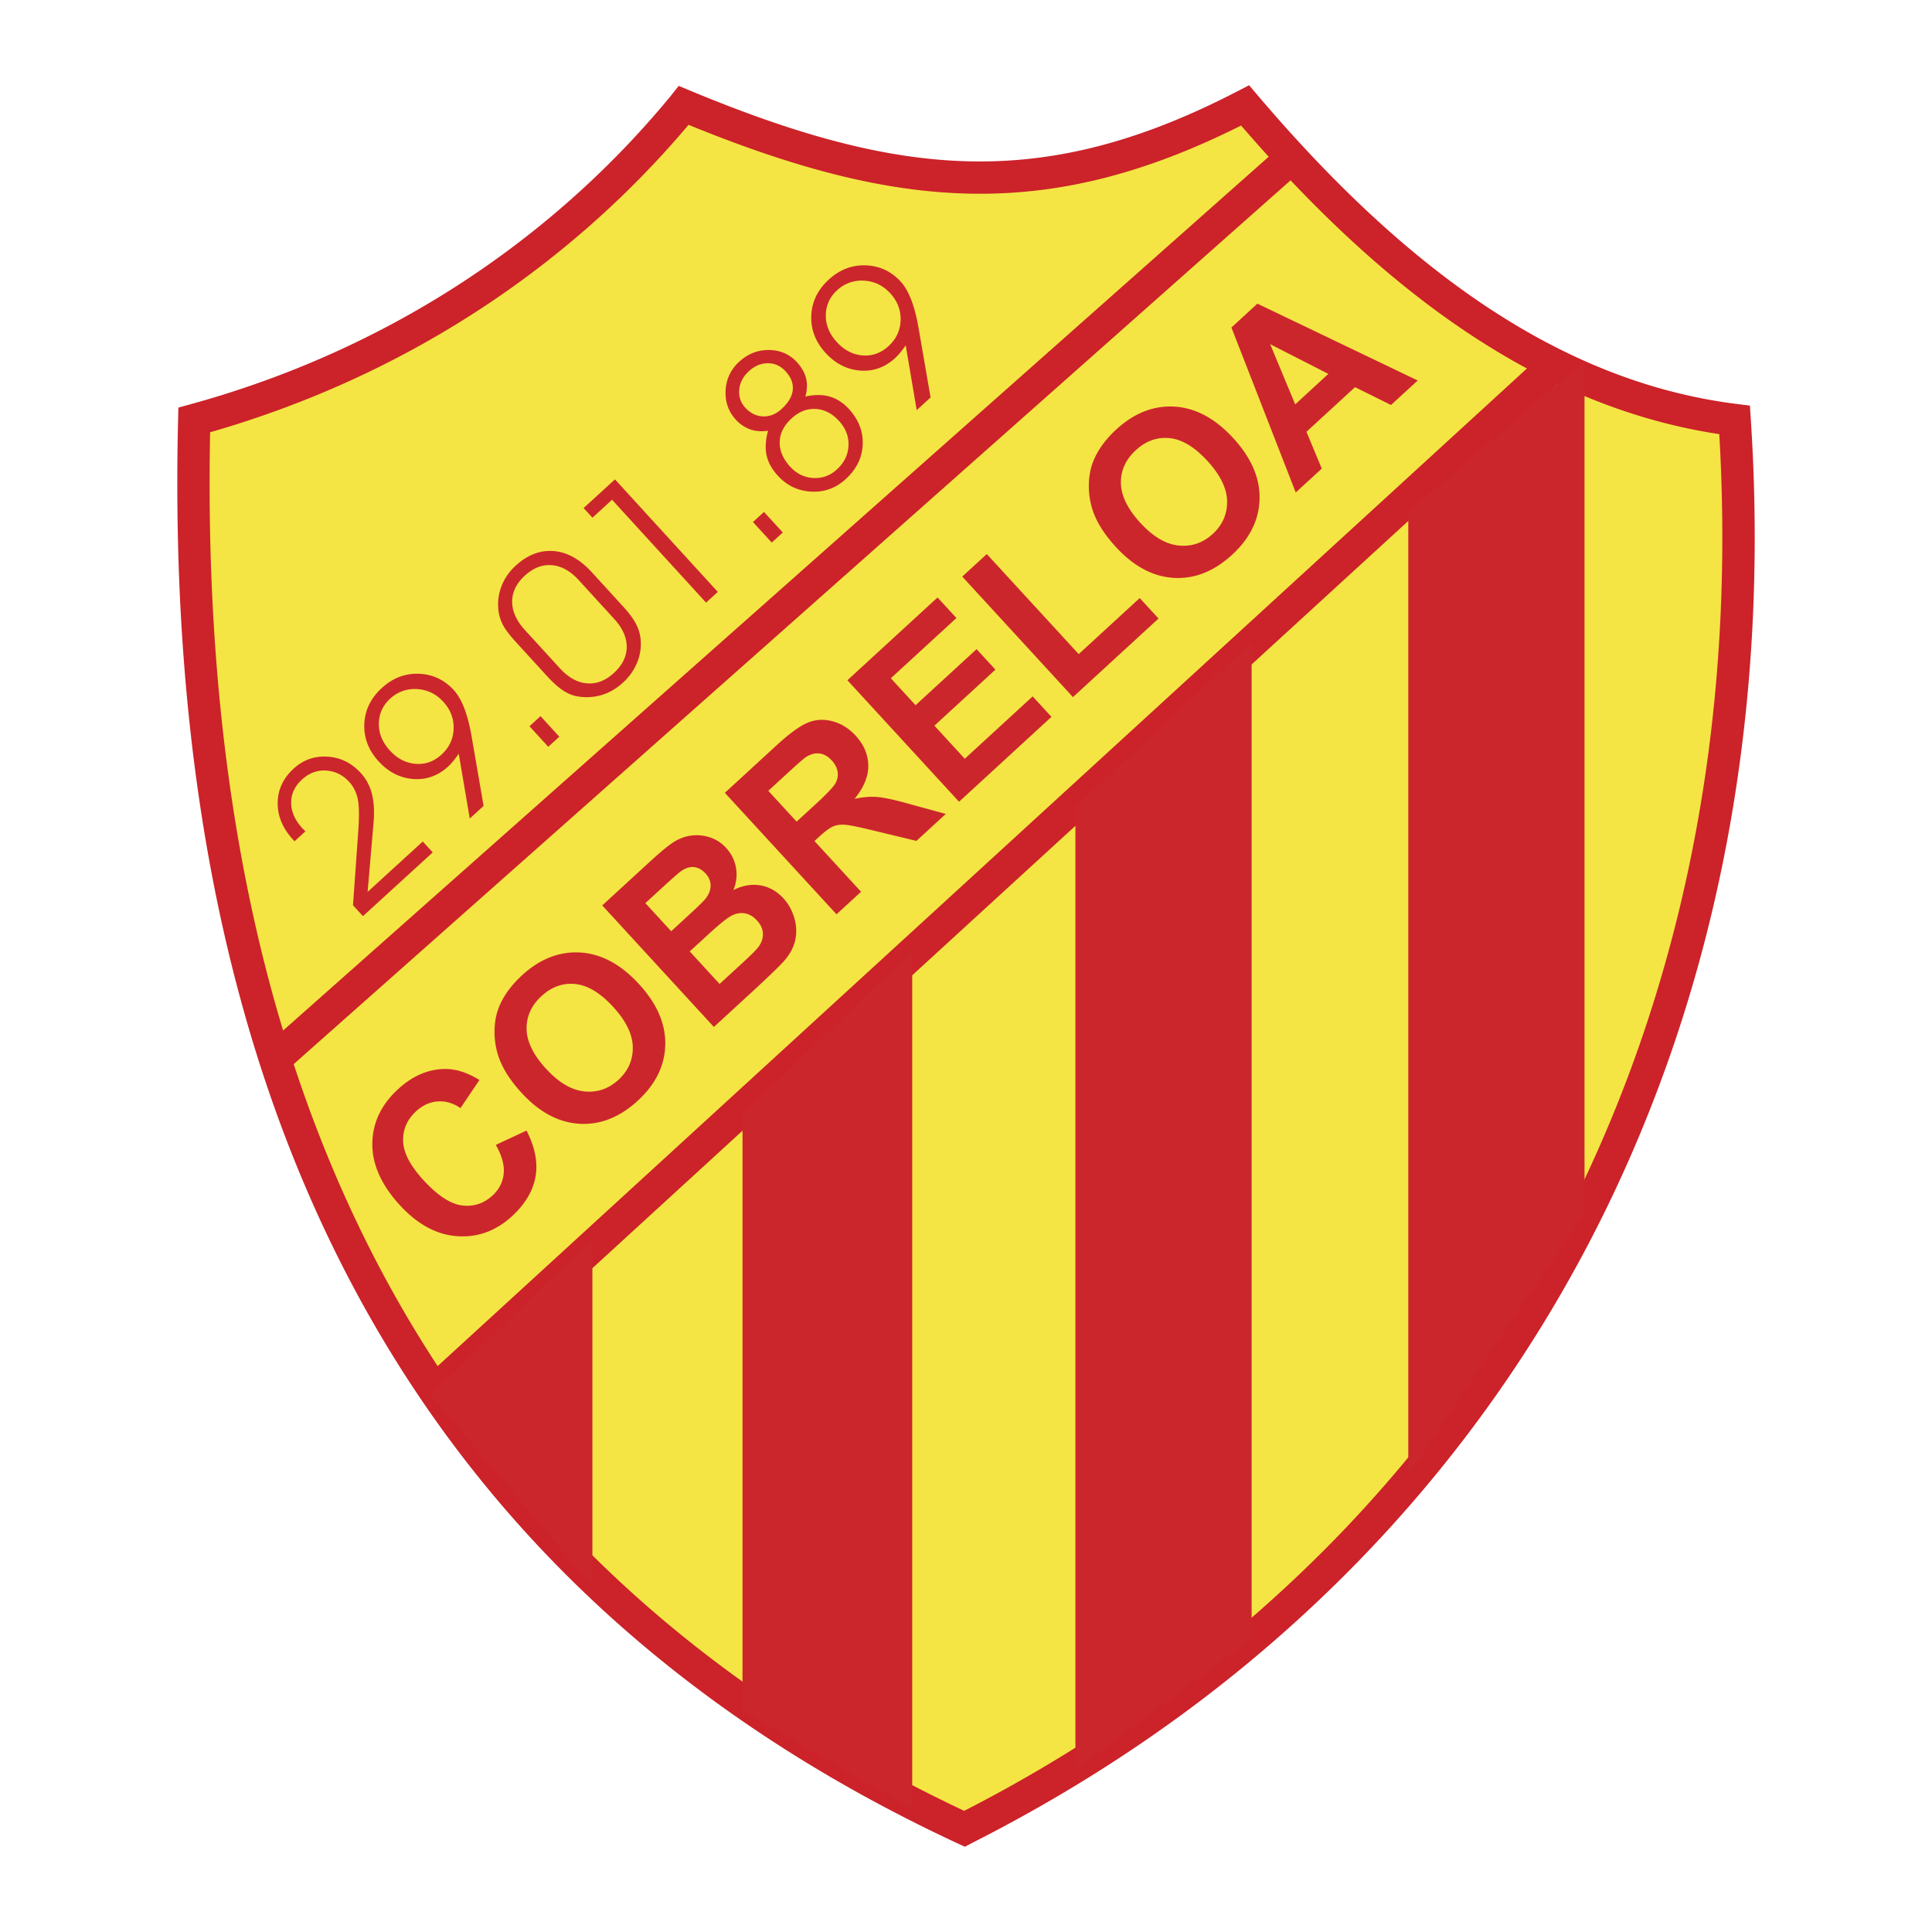 <svg xmlns="http://www.w3.org/2000/svg" width="2500" height="2500" viewBox="0 0 192.756 192.756"><path fill-rule="evenodd" clip-rule="evenodd" fill="#fff" d="M0 0h192.756v192.756H0V0z"/><path d="M19.378 41.9c-1.574 64.721 20.675 114.407 76.844 140.559 52.096-26.369 80.967-77.799 76.844-140.559-19.104-2.396-34.949-15.036-48.842-31.381-19.754 10.242-34.517 8.936-56.005 0C56.442 24.849 39.837 36.29 19.378 41.9z" fill-rule="evenodd" clip-rule="evenodd" fill="#f4e544"/><path d="M20.963 43.126c-.626 31.607 4.509 59.54 16.611 82.774 12.119 23.266 31.256 41.861 58.624 54.768a146.95 146.95 0 0 0 19.567-12.027 137.052 137.052 0 0 0 17.395-15.049c27-27.709 40.955-66.109 38.373-110.279-9.303-1.402-17.836-5.16-25.748-10.545-7.895-5.372-15.162-12.362-21.959-20.242-9.66 4.841-18.207 6.958-26.979 6.795-8.767-.162-17.695-2.601-28.151-6.867a94.802 94.802 0 0 1-10.434 10.572c-10.275 8.904-22.823 15.948-37.299 20.1zm13.755 84.259c-12.519-24.035-17.744-52.898-16.95-85.523l.029-1.198 1.16-.318c14.491-3.974 27.012-10.916 37.204-19.747A91.869 91.869 0 0 0 66.967 9.517l-.005-.004c-.003.003-.003.003 0 0l.755-.944 1.12.466c10.559 4.39 19.44 6.906 28.061 7.065 8.578.158 16.966-2.019 26.591-7.009l1.133-.587.83.977c6.857 8.069 14.189 15.217 22.146 20.632 7.881 5.363 16.383 9.024 25.662 10.188l1.328.167.088 1.331c3 45.648-11.301 85.386-39.213 114.033a140.264 140.264 0 0 1-17.797 15.414c-6.404 4.672-13.314 8.896-20.703 12.637l.001.004c.002-.002.003-.002 0 0l-.704.365-.718-.334c-28.424-13.234-48.273-32.438-60.824-56.533zm62.207 56.521c.011-.006.032-.018.039-.02l-.001-.004-.012.006-.026.018zM67.019 9.452a1.153 1.153 0 0 1-.058.062l.005.004.013-.016.04-.05z" fill="#cc2229"/><path fill="#cc2229" d="M26.781 104.113l100.287-88.911 2.127 2.403-100.288 88.911-2.126-2.403zM42.385 137.467L153.742 35.48l2.178 2.378L44.562 139.846l-2.177-2.379z"/><path fill-rule="evenodd" clip-rule="evenodd" fill="#cc262d" d="M42.976 139.156l16.127-15.537v34.651l-16.127-19.114zM74.081 111.199l16.931-16.345v85.642l-16.931-9.807v-59.49zM107.293 80.471l17.582-16.344v99.371l-17.582 13.076V80.471zM140.504 51.052l17.584-15.036v84.988l-17.584 26.15V51.052zM49.466 114.225l3.065-1.426c.852 1.656 1.15 3.197.894 4.613-.255 1.418-1.036 2.729-2.336 3.924-1.611 1.479-3.441 2.146-5.484 1.998-2.047-.148-3.95-1.176-5.701-3.082-1.854-2.02-2.773-4.066-2.757-6.139.018-2.074.875-3.893 2.573-5.451 1.483-1.363 3.091-2.033 4.823-2.008 1.027.014 2.126.379 3.291 1.096l-1.892 2.805c-.719-.496-1.478-.717-2.264-.664-.787.055-1.509.381-2.159.977-.898.826-1.332 1.82-1.3 2.977.033 1.158.713 2.465 2.04 3.908 1.407 1.531 2.689 2.371 3.836 2.514 1.148.146 2.167-.188 3.048-.996.651-.6 1.022-1.322 1.109-2.164.088-.844-.171-1.807-.783-2.879l-.003-.003zm2.575-5.186c-1.132-1.232-1.901-2.441-2.302-3.619a7.743 7.743 0 0 1-.397-2.699c.024-.928.212-1.773.564-2.531.462-1.012 1.188-1.975 2.174-2.881 1.785-1.64 3.725-2.399 5.814-2.276 2.09.125 4.044 1.175 5.856 3.146 1.797 1.957 2.671 3.979 2.623 6.059-.048 2.082-.962 3.945-2.743 5.58-1.802 1.656-3.743 2.424-5.814 2.301-2.077-.123-4.003-1.15-5.775-3.08zm2.447-2.402c1.261 1.373 2.535 2.127 3.819 2.254 1.285.127 2.418-.262 3.394-1.156.975-.896 1.452-1.984 1.433-3.26-.022-1.279-.678-2.625-1.968-4.029-1.275-1.389-2.535-2.146-3.77-2.27-1.234-.125-2.361.277-3.369 1.203s-1.507 2.021-1.489 3.279c.019 1.256.668 2.588 1.95 3.982v-.003zm5.597-16.304l4.849-4.45c.959-.881 1.711-1.499 2.255-1.852s1.122-.572 1.727-.661a4.224 4.224 0 0 1 1.861.157 3.757 3.757 0 0 1 1.676 1.078 3.892 3.892 0 0 1 .713 4.195c.933-.464 1.839-.618 2.71-.465.873.156 1.633.582 2.276 1.281.505.55.873 1.207 1.095 1.961s.253 1.495.096 2.212c-.157.721-.528 1.418-1.114 2.087-.367.418-1.327 1.352-2.877 2.792l-4.129 3.793-11.138-12.128zm4.302-.23l2.578 2.806 1.604-1.474c.953-.875 1.533-1.437 1.74-1.676.374-.433.568-.883.587-1.339.02-.46-.15-.889-.51-1.28-.344-.374-.728-.585-1.147-.63-.421-.043-.861.097-1.315.424-.266.196-.978.821-2.129 1.879l-1.408 1.29zm4.429 4.821l2.979 3.244 2.265-2.08c.882-.81 1.419-1.352 1.611-1.617.302-.399.452-.833.446-1.299-.005-.465-.208-.916-.603-1.345-.333-.364-.706-.593-1.115-.685-.408-.091-.835-.044-1.273.147-.44.193-1.219.798-2.332 1.821l-1.978 1.814zm14.643-3.703L72.32 79.099l5.155-4.735c1.294-1.188 2.339-1.945 3.123-2.268.786-.32 1.614-.363 2.476-.132.863.233 1.628.708 2.285 1.423.836.911 1.259 1.91 1.271 2.992.009 1.083-.448 2.193-1.37 3.323.811-.177 1.562-.242 2.246-.188.683.054 1.754.284 3.203.69l3.652 1.003-2.929 2.69-4.191-1.011c-1.492-.366-2.471-.566-2.927-.598-.458-.034-.86.022-1.2.169-.342.148-.796.48-1.36.998l-.495.455 4.65 5.062-2.45 2.249zm-3.981-9.247l1.813-1.661c1.173-1.078 1.861-1.804 2.063-2.167.201-.368.275-.751.215-1.143-.058-.394-.255-.776-.588-1.14-.374-.407-.787-.636-1.233-.689-.449-.051-.902.074-1.359.372-.223.155-.835.69-1.826 1.6L76.654 78.9l2.824 3.074zm16.207-1.983L84.546 67.869l8.993-8.26 1.884 2.051-6.543 6.01 2.468 2.687 6.087-5.591 1.879 2.044-6.088 5.591 3.03 3.299 6.774-6.222 1.875 2.042-9.22 8.471zm11.366-10.439L96.005 57.526l2.448-2.248 9.17 9.983 6.086-5.592 1.877 2.043-8.535 7.84zm4.285-14.977c-1.133-1.232-1.902-2.44-2.303-3.619a7.719 7.719 0 0 1-.396-2.699c.025-.928.213-1.774.564-2.531.461-1.012 1.188-1.976 2.174-2.881 1.785-1.639 3.725-2.399 5.812-2.276 2.092.125 4.045 1.174 5.857 3.146 1.797 1.957 2.67 3.978 2.623 6.059-.049 2.081-.963 3.943-2.744 5.579-1.803 1.655-3.742 2.423-5.814 2.302-2.076-.123-4-1.15-5.773-3.08zm2.447-2.402c1.262 1.373 2.535 2.127 3.818 2.254 1.285.126 2.418-.261 3.395-1.157.975-.896 1.451-1.983 1.432-3.259-.021-1.279-.678-2.624-1.967-4.028-1.275-1.389-2.535-2.146-3.77-2.271s-2.361.278-3.369 1.204-1.508 2.021-1.49 3.279c.02 1.257.67 2.587 1.951 3.982v-.004zm27.662-14.212l-2.664 2.446-3.588-1.781-4.848 4.454 1.529 3.671-2.598 2.385-6.416-16.461 2.592-2.379 15.993 7.665zm-8.916-.658l-5.803-2.964 2.496 6.007 3.307-3.043zM43.175 85.042l-6.963 6.363-.994-1.087.527-7.412c.105-1.463.086-2.53-.053-3.193-.139-.663-.42-1.23-.842-1.692-.643-.704-1.413-1.084-2.307-1.141-.895-.056-1.699.242-2.409.891-.73.667-1.092 1.446-1.084 2.328.007.886.38 1.734 1.117 2.541.038.041.092.093.156.155s.117.111.149.146l-1.088.993-.153-.168c-1.033-1.13-1.542-2.355-1.526-3.673.017-1.317.552-2.457 1.6-3.416.95-.868 2.075-1.264 3.366-1.186 1.291.078 2.401.622 3.322 1.629a4.813 4.813 0 0 1 1.104 2.052c.207.787.264 1.743.176 2.862l-.597 6.953 5.505-5.03.994 1.085zm.874-9.756c.772-.705 1.174-1.562 1.208-2.572s-.308-1.91-1.021-2.692c-.722-.79-1.6-1.214-2.626-1.271a3.552 3.552 0 0 0-2.685.959c-.734.671-1.11 1.496-1.126 2.471-.017.979.351 1.878 1.096 2.695.743.812 1.6 1.256 2.566 1.333.968.076 1.833-.233 2.588-.923zm4.2 5.119l-1.382 1.263-1.098-6.466a10.21 10.21 0 0 1-.548.731 5.151 5.151 0 0 1-.509.543c-1.018.93-2.183 1.344-3.495 1.244-1.313-.103-2.463-.689-3.443-1.763-1.009-1.104-1.483-2.349-1.426-3.727.059-1.378.644-2.58 1.753-3.594 1.087-.994 2.321-1.465 3.693-1.413 1.373.052 2.536.596 3.485 1.634.821.898 1.42 2.485 1.796 4.755.04.216.067.386.088.5l1.086 6.293zm7.554-6.903l-1.102 1.006-1.875-2.051 1.102-1.007 1.875 2.052zm.041-6.844c.851.932 1.754 1.438 2.703 1.521.952.083 1.855-.265 2.702-1.039.841-.769 1.27-1.631 1.279-2.581s-.409-1.889-1.249-2.808l-3.537-3.872c-.836-.915-1.731-1.411-2.684-1.489-.952-.079-1.851.269-2.688 1.033-.847.774-1.272 1.645-1.272 2.601-.002.958.425 1.907 1.28 2.843l3.466 3.791zm-1.305.756l-3.042-3.33c-.662-.724-1.111-1.319-1.344-1.779a4.257 4.257 0 0 1-.433-1.495 5.077 5.077 0 0 1 .331-2.37 5.398 5.398 0 0 1 1.41-2.012c1.176-1.075 2.439-1.558 3.783-1.447 1.347.11 2.611.811 3.79 2.101l3.143 3.438c.553.605.963 1.153 1.23 1.639.265.488.43.985.492 1.485a4.845 4.845 0 0 1-.309 2.402 5.548 5.548 0 0 1-1.446 2.071c-.643.586-1.352.997-2.121 1.227a5.305 5.305 0 0 1-2.414.131c-.488-.081-.973-.282-1.452-.601-.481-.319-1.022-.808-1.618-1.46zm17.076-8.361l-1.171 1.07-9.377-10.262-1.959 1.791-.881-.964 3.13-2.861 10.258 11.226zm6.485-5.926l-1.102 1.006-1.875-2.051 1.102-1.007 1.875 2.052zm-3.741-12.453c.506.554 1.097.846 1.763.87.67.024 1.289-.222 1.853-.737.673-.615 1.048-1.247 1.118-1.892.072-.646-.165-1.268-.709-1.862-.493-.54-1.084-.812-1.769-.812-.685 0-1.32.265-1.901.795-.57.521-.891 1.13-.957 1.824a2.255 2.255 0 0 0 .602 1.814zm4.466 5.876c.652.714 1.43 1.095 2.321 1.14.893.046 1.677-.237 2.346-.849.735-.671 1.121-1.464 1.161-2.375.042-.911-.273-1.734-.941-2.464-.686-.751-1.462-1.152-2.326-1.199-.866-.049-1.668.264-2.403.935-.766.699-1.165 1.482-1.191 2.343-.027.86.317 1.686 1.036 2.472l-.003-.003zm-2.198-3.579c-.634.102-1.226.059-1.767-.128a3.555 3.555 0 0 1-1.456-.984c-.733-.802-1.071-1.773-1.01-2.906.061-1.136.513-2.091 1.356-2.862.878-.802 1.879-1.194 3-1.171 1.12.023 2.042.431 2.76 1.216.469.513.773 1.051.911 1.606.138.56.114 1.168-.069 1.825.896-.206 1.703-.205 2.414-.003.711.202 1.359.618 1.937 1.25.967 1.059 1.423 2.242 1.368 3.549-.055 1.308-.622 2.458-1.701 3.444-.981.896-2.13 1.311-3.439 1.242-1.311-.067-2.424-.601-3.335-1.599-.587-.642-.958-1.315-1.111-2.011-.155-.697-.109-1.522.142-2.468zm12.017-8.434c.771-.705 1.174-1.562 1.208-2.572.034-1.01-.308-1.911-1.021-2.692-.722-.79-1.6-1.215-2.626-1.271a3.548 3.548 0 0 0-2.686.959c-.734.671-1.11 1.496-1.126 2.471-.017.979.35 1.879 1.096 2.695.743.812 1.6 1.256 2.566 1.333.967.076 1.833-.234 2.589-.923zm4.199 5.118l-1.383 1.264-1.098-6.466a9.957 9.957 0 0 1-.548.73 5.274 5.274 0 0 1-.508.544c-1.018.93-2.183 1.344-3.495 1.243-1.313-.103-2.463-.689-3.444-1.762-1.008-1.104-1.483-2.349-1.425-3.727s.644-2.579 1.753-3.594c1.087-.993 2.32-1.465 3.693-1.413 1.373.052 2.536.596 3.484 1.634.821.899 1.421 2.486 1.797 4.755.039.216.067.387.087.5l1.087 6.292z"/></svg>